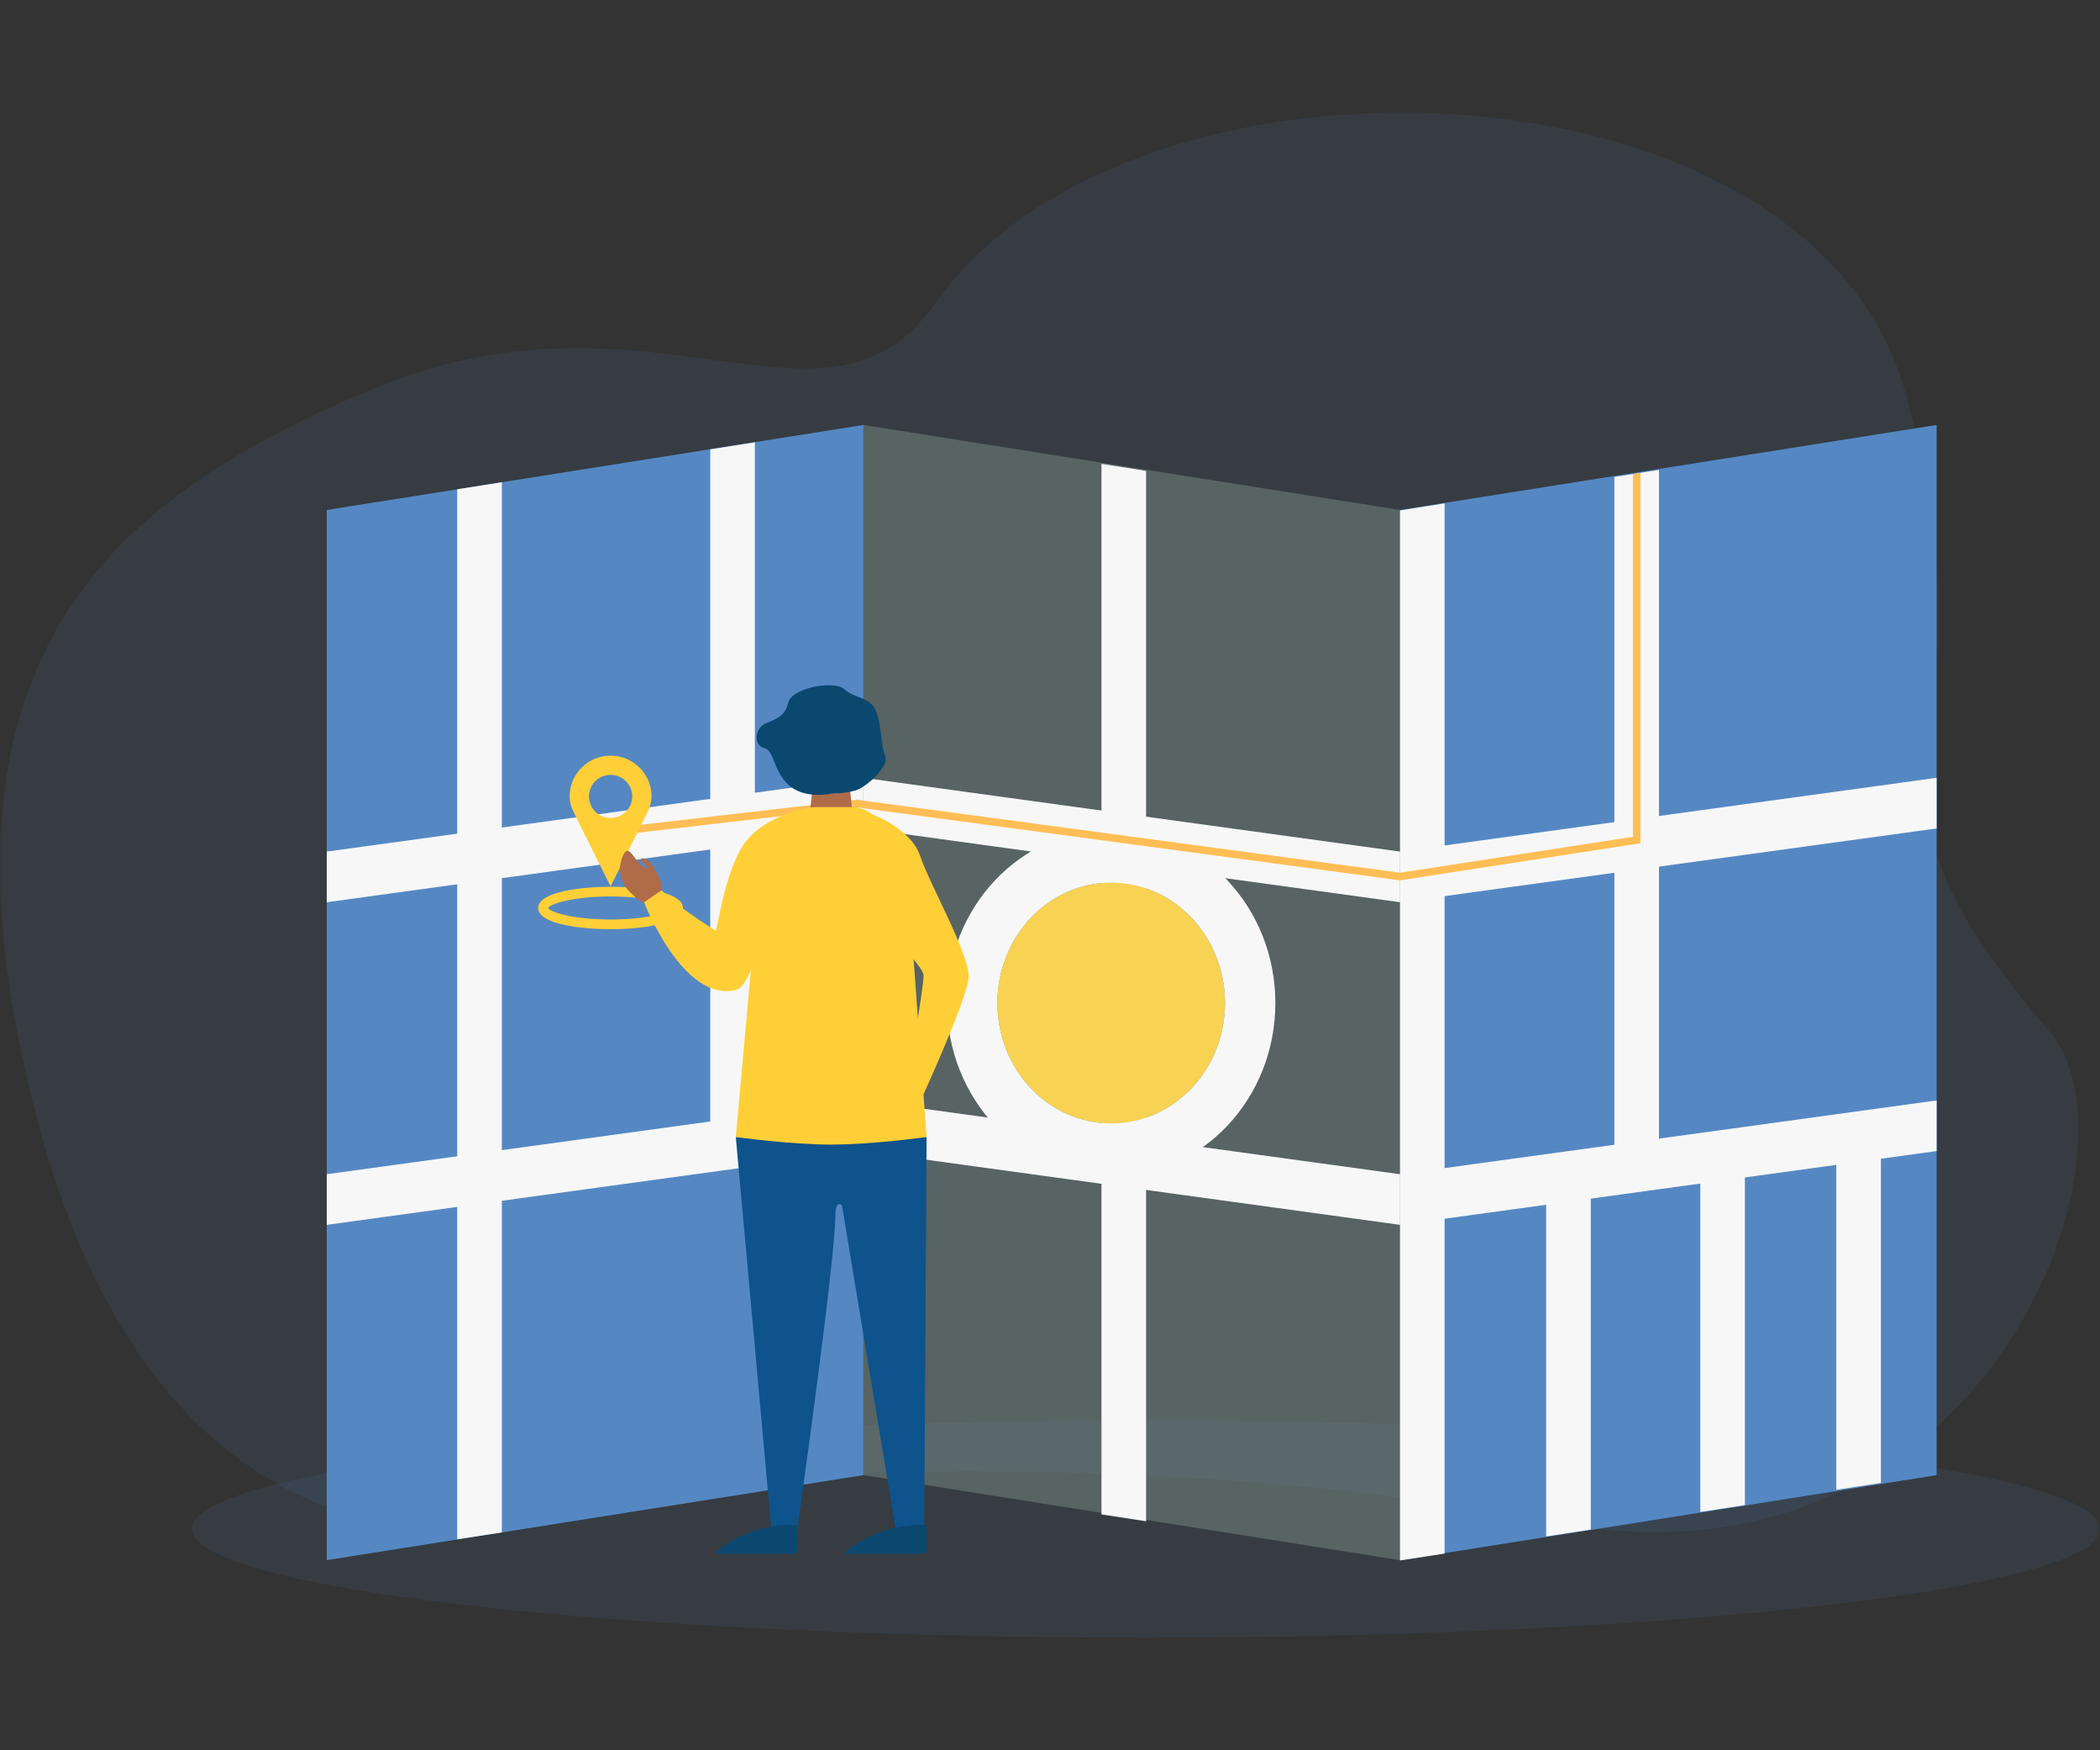 <svg width="240" height="200" viewBox="0 0 240 200" fill="none" xmlns="http://www.w3.org/2000/svg">
<rect x="0" y="0" width="240" height="200" fill="#333333" stroke="none"/>
<mask id="mask0_1_1537" style="mask-type:alpha" maskUnits="userSpaceOnUse" x="0" y="0" width="240" height="200">
<rect width="240" height="200" rx="10" fill="#F8F8F8"/>
</mask>
<g mask="url(#mask0_1_1537)">
<path opacity="0.11" d="M130.982 187.13C191.191 187.13 239.999 181.567 239.999 174.705C239.999 167.842 191.191 162.279 130.982 162.279C70.773 162.279 21.965 167.842 21.965 174.705C21.965 181.567 70.773 187.13 130.982 187.13Z" fill="#5588C3"/>
<path opacity="0.11" d="M59.553 172.772C54.536 175.827 18.339 180.749 4.38 128.367C-9.58 75.984 11.656 57.465 42.27 44.574C74.462 31.017 94.408 52.428 106.877 34.654C129.146 2.913 206.909 5.457 217.761 44.904C229.726 88.396 207.125 86.349 234.264 117.916C245.618 131.122 227.528 183.734 176.706 173.833C125.884 163.933 65.436 169.189 59.553 172.772Z" fill="#5588C3"/>
<path opacity="0.3" d="M98.671 168.561L160 178.274V58.272L98.671 48.559V168.561Z" fill="#5588C3"/>
<path opacity="0.13" d="M98.671 168.561L160 178.274V58.272L98.671 48.559V168.561Z" fill="#FFCF37"/>
<path d="M98.672 168.561L37.344 178.274V58.272L98.672 48.559V168.561Z" fill="#5588C3"/>
<path d="M221.329 168.561L160.001 178.274V58.272L221.329 48.559V168.561Z" fill="#5588C3"/>
<path d="M98.672 94.664L37.344 103.095V97.309L98.672 88.878V94.664Z" fill="#F7F7F7"/>
<path d="M98.672 131.53L37.344 139.961V134.175L98.672 125.744V131.53Z" fill="#F7F7F7"/>
<path d="M221.328 94.664L160 103.095V97.309L221.328 88.878V94.664Z" fill="#F7F7F7"/>
<path d="M126.99 128.366C134.17 128.366 139.991 122.209 139.991 114.614C139.991 107.019 134.17 100.862 126.99 100.862C119.809 100.862 113.988 107.019 113.988 114.614C113.988 122.209 119.809 128.366 126.99 128.366Z" fill="#0E538C"/>
<path d="M221.328 131.53L160 139.961V134.175L221.328 125.744V131.53Z" fill="#F7F7F7"/>
<path d="M98.672 94.664L160 103.095V97.309L98.672 88.878V94.664Z" fill="#F7F7F7"/>
<path d="M98.672 131.53L160 139.961V134.175L98.672 125.744V131.53Z" fill="#F7F7F7"/>
<path d="M57.353 175.105L52.254 175.89V55.91L57.353 55.102V175.105Z" fill="#F7F7F7"/>
<path d="M86.271 129.663L81.172 130.448V51.345L86.271 50.537V129.663Z" fill="#F7F7F7"/>
<path d="M125.883 173.047L130.982 173.832V53.807L125.883 52.999V173.047Z" fill="#F7F7F7"/>
<path d="M165.099 177.524L160 178.309V58.33L165.099 57.522V177.524Z" fill="#F7F7F7"/>
<path d="M189.599 133.332L184.5 134.117V54.5L189.599 53.693V133.332Z" fill="#F7F7F7"/>
<path d="M214.962 169.451L209.863 170.236V128.329L214.962 127.521V169.451Z" fill="#F7F7F7"/>
<path d="M199.419 171.985L194.32 172.77V130.863L199.419 130.055V171.985Z" fill="#F7F7F7"/>
<path d="M181.802 174.781L176.703 175.566V133.659L181.802 132.851V174.781Z" fill="#F7F7F7"/>
<path d="M126.993 94.769C116.631 94.769 108.23 103.654 108.23 114.614C108.23 125.574 116.631 134.458 126.993 134.458C137.355 134.458 145.755 125.573 145.755 114.614C145.755 103.654 137.355 94.769 126.993 94.769ZM126.993 128.365C119.812 128.365 113.991 122.208 113.991 114.614C113.991 107.019 119.812 100.862 126.993 100.862C134.173 100.862 139.994 107.019 139.994 114.614C139.994 122.208 134.173 128.365 126.993 128.365Z" fill="#F7F7F7"/>
<path d="M126.99 128.366C134.17 128.366 139.991 122.209 139.991 114.614C139.991 107.019 134.17 100.862 126.99 100.862C119.809 100.862 113.988 107.019 113.988 114.614C113.988 122.209 119.809 128.366 126.99 128.366Z" fill="#CCE9FF"/>
<path opacity="0.86" d="M126.99 128.366C134.17 128.366 139.991 122.209 139.991 114.614C139.991 107.019 134.17 100.862 126.99 100.862C119.809 100.862 113.988 107.019 113.988 114.614C113.988 122.209 119.809 128.366 126.99 128.366Z" fill="#FFCF37"/>
<path d="M160.005 100.595L159.943 100.586L97.892 92.252L69.093 95.596L68.992 94.738L97.9 91.382L159.996 99.722L186.616 95.617V54.166L187.484 54.029V96.356L160.005 100.595Z" fill="#FFBE55"/>
<path d="M69.78 106.179C66.708 106.179 61.508 105.668 61.508 103.753C61.508 101.838 66.708 101.326 69.78 101.326C72.853 101.326 78.052 101.838 78.052 103.753C78.052 105.668 72.853 106.179 69.78 106.179ZM62.631 103.753C62.883 104.225 65.486 105.069 69.78 105.069C74.074 105.069 76.677 104.225 76.929 103.753C76.677 103.281 74.074 102.437 69.78 102.437C65.486 102.437 62.883 103.281 62.631 103.753Z" fill="#FFCF37"/>
<path d="M74.46 91.003C74.46 88.432 72.365 86.348 69.781 86.348C67.197 86.348 65.102 88.432 65.102 91.003C65.102 91.007 65.102 91.011 65.102 91.015C65.103 91.617 65.263 92.208 65.531 92.748L69.781 101.29L74.031 92.748C74.299 92.208 74.458 91.617 74.46 91.015C74.46 91.011 74.46 91.007 74.46 91.003ZM69.781 93.462C68.415 93.462 67.309 92.361 67.309 91.003C67.309 89.644 68.415 88.543 69.781 88.543C71.146 88.543 72.253 89.644 72.253 91.003C72.253 92.361 71.146 93.462 69.781 93.462Z" fill="#FFCF37"/>
<path d="M72.286 102.201C72.286 102.201 69.981 100.534 71.207 97.744C71.908 96.149 72.561 98.684 73.766 99.175C73.766 99.175 74.231 99.484 73.874 98.986C73.517 98.488 73.225 98.453 73.262 98.247C73.299 98.041 73.385 98.009 73.708 98.159C74.192 98.384 74.313 98.492 74.656 99.055C74.998 99.617 76.235 101.424 75.331 102.063C74.426 102.701 73.893 103.955 72.286 102.201Z" fill="#B06C49"/>
<path d="M97.556 94.132H92.431L93.033 88.396H96.954L97.556 94.132Z" fill="#B06C49"/>
<path d="M94.993 90.695C98.05 90.695 100.529 88.229 100.529 85.188C100.529 82.147 98.05 79.682 94.993 79.682C91.936 79.682 89.458 82.147 89.458 85.188C89.458 88.229 91.936 90.695 94.993 90.695Z" fill="#FAB9AF"/>
<path d="M84.091 129.925L88.151 174.69H91.123C91.123 174.69 95.48 144.013 95.48 138.695C95.48 137.267 96.185 137.47 96.249 137.879C96.316 138.309 102.348 174.639 102.348 174.639L105.628 174.537L105.899 129.925C105.899 129.925 101.803 129.709 95.82 129.709C89.837 129.709 84.091 129.925 84.091 129.925Z" fill="#0E538C"/>
<path d="M92.824 92.247C92.824 92.247 86.999 92.985 84.692 96.962C82.386 100.939 81.867 107.753 81.175 108.671C80.483 109.589 83.06 114.923 84.888 112.538C86.716 110.153 87.767 103.539 88.229 102.469C88.69 101.398 92.824 92.247 92.824 92.247Z" fill="#FFCF37"/>
<path d="M99.478 92.971C99.478 92.971 104.079 94.572 105.162 97.813C106.244 101.054 110.87 109.135 110.703 111.709C110.536 114.284 104.91 126.433 104.91 126.433L103.377 125.671C103.377 125.671 105.568 112.848 105.551 111.493C105.534 110.138 100.556 106.616 101.698 102.169C101.767 101.901 94.881 96.454 99.478 92.971Z" fill="#FFCF37"/>
<path d="M94.995 90.694C94.995 90.694 91.869 91.38 90.075 89.646C88.281 87.913 88.537 85.772 87.307 85.466C86.077 85.16 86.334 83.273 87.307 82.763C88.281 82.254 89.716 82.049 90.075 80.316C90.434 78.583 95.345 77.716 96.477 78.736C97.609 79.755 98.993 79.602 99.864 80.775C100.735 81.948 100.649 85.295 101.145 86.281C101.76 87.505 99.004 89.965 97.775 90.322C96.544 90.678 94.995 90.694 94.995 90.694Z" fill="#0B4870"/>
<path d="M105.899 129.925C105.899 129.925 99.709 130.788 94.995 130.788C90.281 130.788 84.091 129.925 84.091 129.925L86.823 99.611C87.053 96.64 90.231 92.221 93.227 92.221H97.357C100.393 92.221 103.513 96.701 103.689 99.716L105.899 129.925Z" fill="#FFCF37"/>
<path d="M90.919 177.543H82.052C81.889 177.543 81.817 177.339 81.943 177.238C84.363 175.296 87.378 174.236 90.486 174.236H90.919C91.014 174.236 91.092 174.313 91.092 174.408V177.371C91.092 177.466 91.014 177.543 90.919 177.543Z" fill="#0B4870"/>
<path d="M105.724 177.543H96.856C96.694 177.543 96.621 177.339 96.748 177.238C99.167 175.296 102.182 174.236 105.291 174.236H105.724C105.819 174.236 105.896 174.313 105.896 174.408V177.371C105.896 177.466 105.819 177.543 105.724 177.543Z" fill="#0B4870"/>
<path d="M73.609 103.096C73.609 103.096 78.054 114.615 84.088 113.118L82.929 107.054C82.929 107.054 77.242 103.629 75.617 101.719L73.609 103.096Z" fill="#FFCF37"/>
</g>
</svg>

